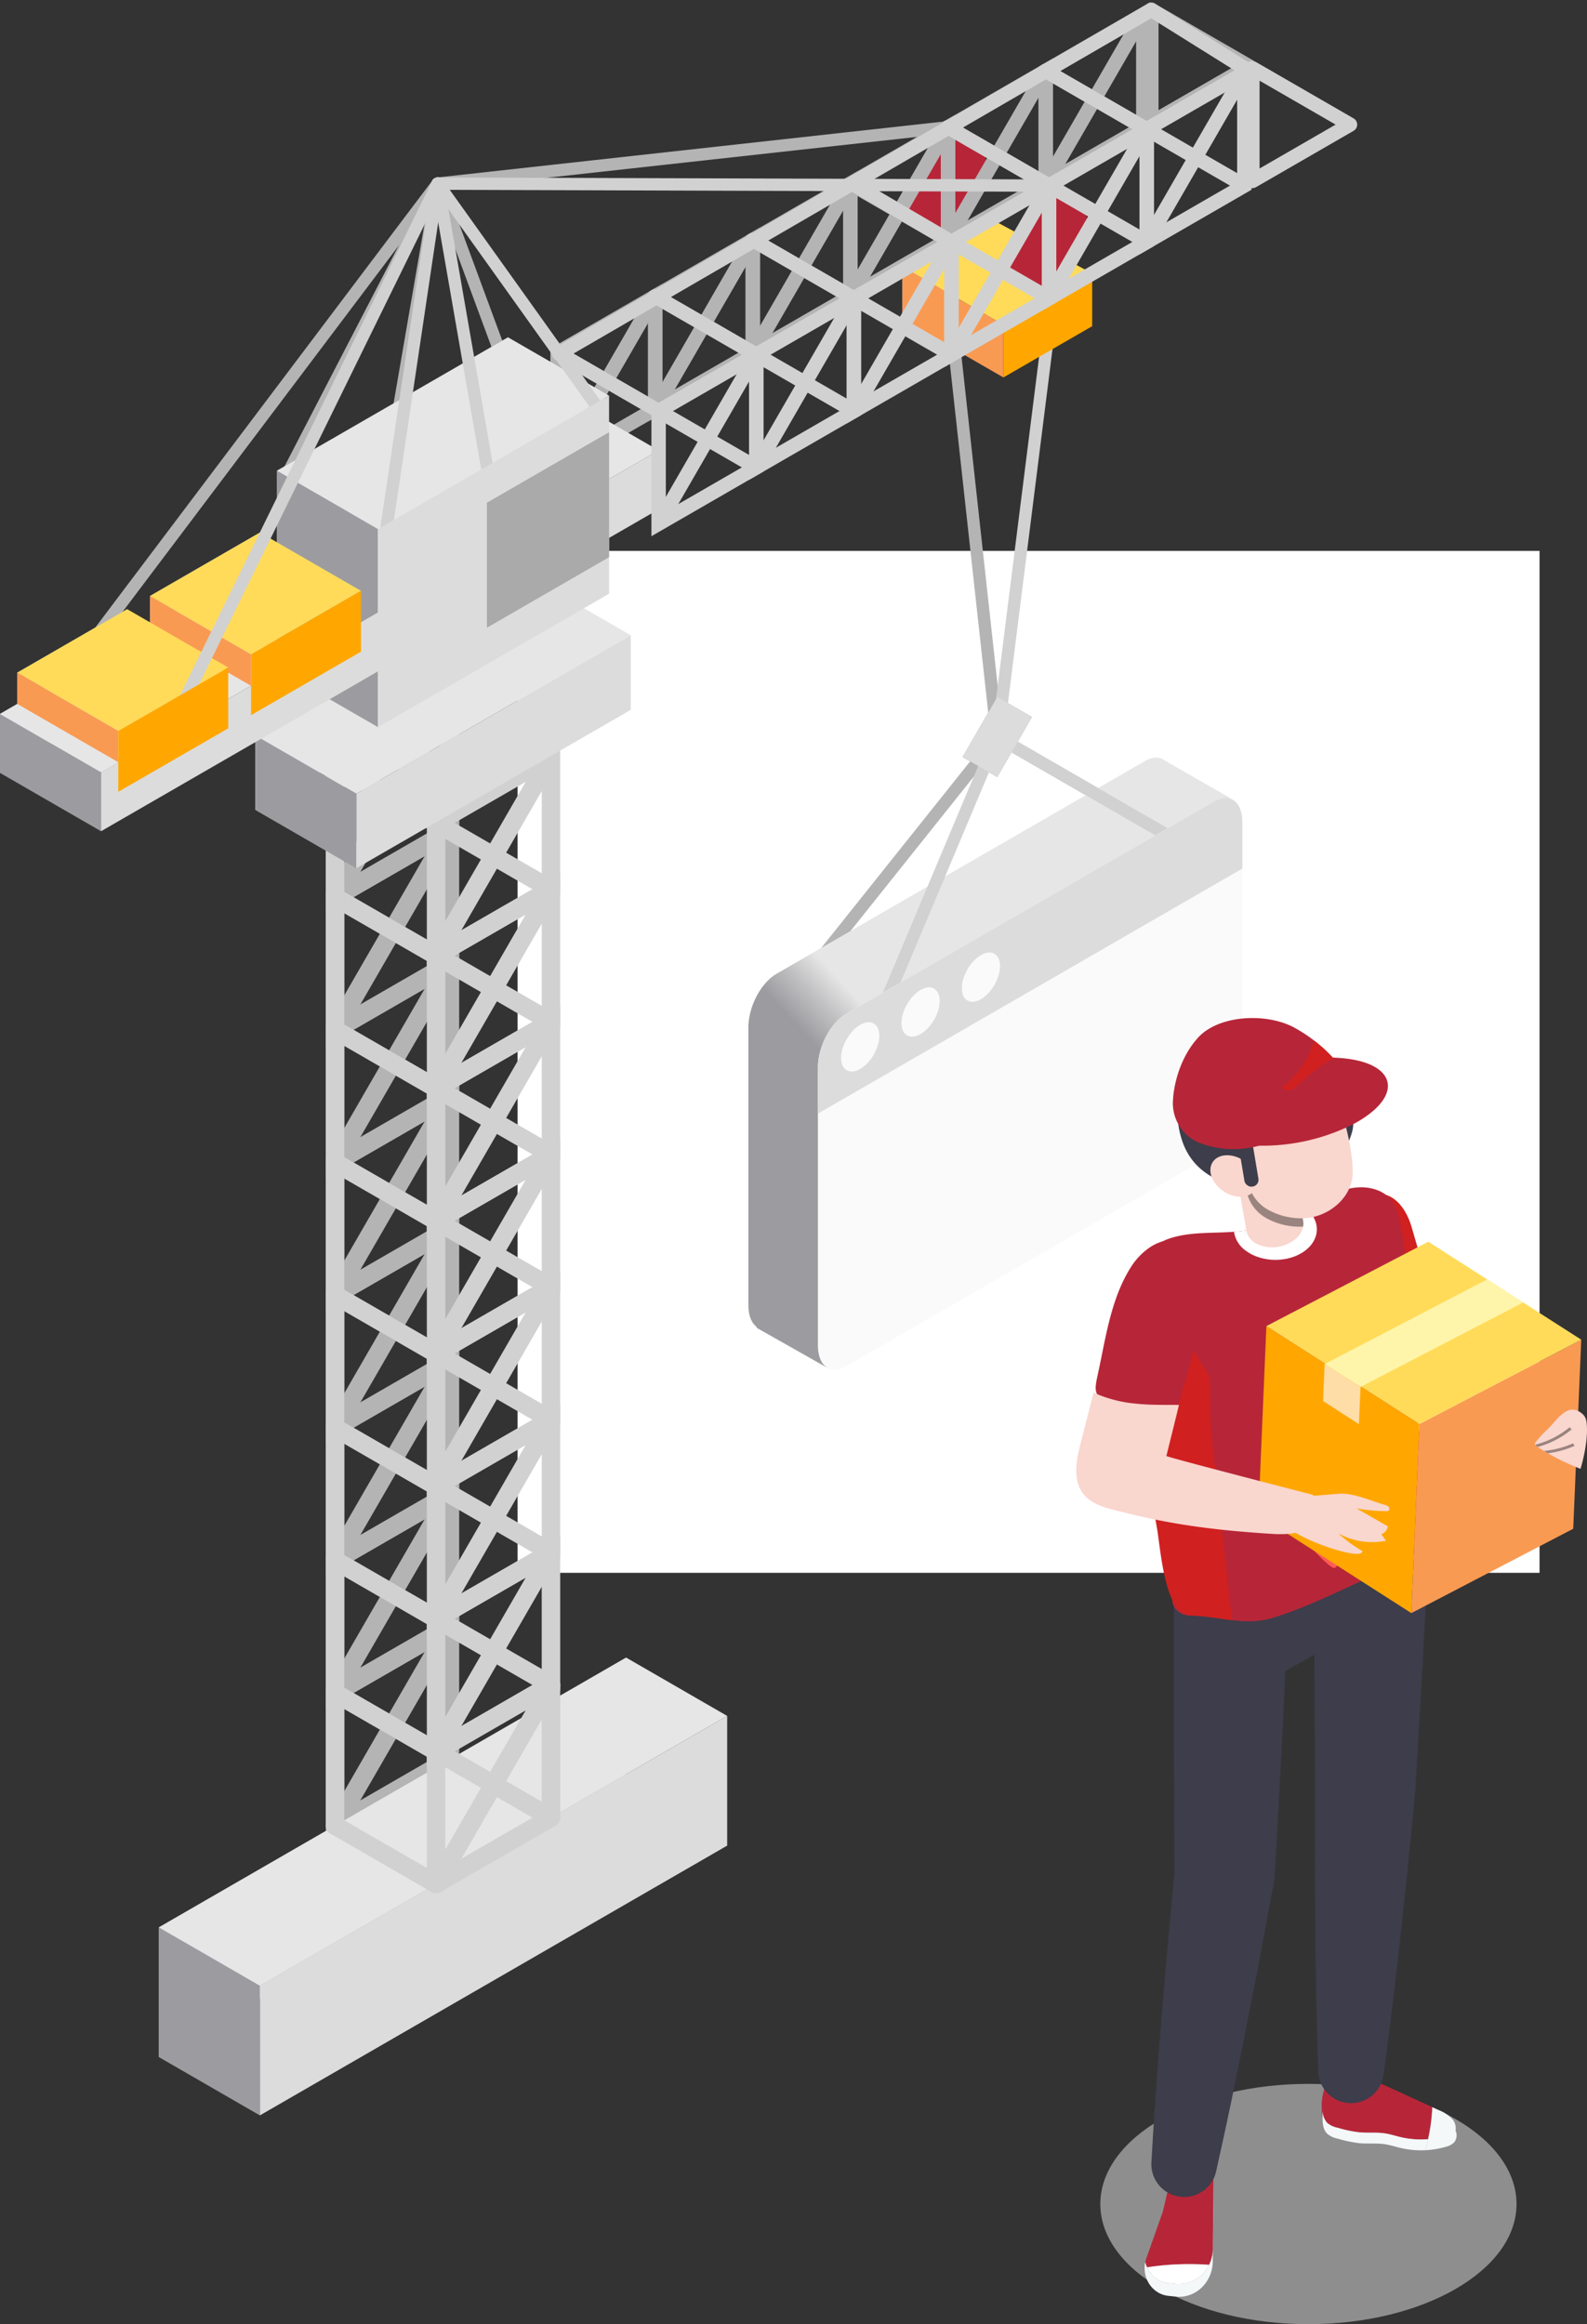 <svg xmlns="http://www.w3.org/2000/svg" xmlns:xlink="http://www.w3.org/1999/xlink" width="582.025" height="852.382" viewBox="0 0 582.025 852.382">
  <rect x="0" y="0" width="582.025" height="852.382" fill="#333333" stroke="none"/>
  <defs>
    <clipPath id="clip-path">
      <rect id="Rectangle_1347" data-name="Rectangle 1347" width="374.798" height="374.798" fill="none"></rect>
    </clipPath>
    <linearGradient id="linear-gradient" x1="0.026" y1="0.925" x2="0.834" y2="-0.026" gradientUnits="objectBoundingBox">
      <stop offset="0.336" stop-color="#9c9ca0"></stop>
      <stop offset="0.384" stop-color="#c0c0c2"></stop>
      <stop offset="0.428" stop-color="#e6e6e6"></stop>
    </linearGradient>
  </defs>
  <g id="Group_8784" data-name="Group 8784" transform="translate(-6742.598 -9448.063)">
    <g id="Group_986" data-name="Group 986" transform="translate(6932.424 9650.088)">
      <g id="Group_987" data-name="Group 987">
        <g id="Group_8546" data-name="Group 8546">
          <g id="Group_8545" data-name="Group 8545" clip-path="url(#clip-path)">
            <g id="Group_986-2" data-name="Group 986-2" transform="translate(-3.186 -3.187)">
              <g id="Group_925" data-name="Group 925">
                <path id="Path_1717" data-name="Path 1717" d="M6940.426,9658.6h381.168v381.168H6940.426Z" transform="translate(-6940.426 -9658.603)" fill="#fff"></path>
              </g>
            </g>
          </g>
        </g>
      </g>
    </g>
    <g id="Group_8580" data-name="Group 8580" transform="translate(6742.598 9451.696)">
      <g id="Group_8562" data-name="Group 8562">
        <line id="Line_454" data-name="Line 454" x1="66.979" y2="83.92" transform="translate(298.563 267.011)" fill="none" stroke="#b4b4b4" stroke-linecap="round" stroke-miterlimit="10" stroke-width="4.521"></line>
        <line id="Line_455" data-name="Line 455" x2="39.588" y2="22.855" transform="translate(365.743 266.665)" fill="none" stroke="#b4b4b4" stroke-linecap="round" stroke-miterlimit="10" stroke-width="4.521"></line>
        <line id="Line_456" data-name="Line 456" x2="18.528" y2="168.606" transform="translate(347.215 98.612)" fill="none" stroke="#b4b4b4" stroke-linecap="round" stroke-miterlimit="10" stroke-width="4.521"></line>
        <path id="Path_2619" data-name="Path 2619" d="M7093.372,9569.611l32.559-18.8v-19.345l-32.559,18.8Z" transform="translate(-6762.437 -9456.208)" fill="#8da4c5"></path>
        <ellipse id="Ellipse_163" data-name="Ellipse 163" cx="20.146" cy="11.632" rx="20.146" ry="11.632" transform="translate(327.067 74.939) rotate(-60)" fill="#b72638"></ellipse>
        <line id="Line_457" data-name="Line 457" y1="180.233" x2="135.903" transform="translate(24.63 63.713)" fill="none" stroke="#b4b4b4" stroke-linecap="round" stroke-miterlimit="10" stroke-width="4.521"></line>
        <line id="Line_458" data-name="Line 458" x1="187.161" y2="20.669" transform="translate(160.533 43.044)" fill="none" stroke="#b4b4b4" stroke-linecap="round" stroke-miterlimit="10" stroke-width="4.521"></line>
        <g id="Group_8547" data-name="Group 8547" transform="translate(122.881 592.947)">
          <path id="Path_2620" data-name="Path 2620" d="M6872.845,10153.152l42.125-24.321v-48.643l-42.125,24.321Z" transform="translate(-6872.845 -10080.188)" fill="none" stroke="#b4b4b4" stroke-miterlimit="10" stroke-width="6.781"></path>
          <line id="Line_459" data-name="Line 459" x1="42.126" y2="72.963" fill="none" stroke="#b4b4b4" stroke-miterlimit="10" stroke-width="6.781"></line>
          <line id="Line_460" data-name="Line 460" x2="42.126" y2="24.321" transform="translate(0 24.321)" fill="none" stroke="#b4b4b4" stroke-miterlimit="10" stroke-width="6.781"></line>
        </g>
        <g id="Group_8548" data-name="Group 8548" transform="translate(122.881 495.663)">
          <path id="Path_2621" data-name="Path 2621" d="M6872.845,10050.035l42.125-24.321v-48.643l-42.125,24.321Z" transform="translate(-6872.845 -9977.071)" fill="none" stroke="#b4b4b4" stroke-miterlimit="10" stroke-width="6.781"></path>
          <line id="Line_461" data-name="Line 461" x1="42.126" y2="72.963" fill="none" stroke="#b4b4b4" stroke-miterlimit="10" stroke-width="6.781"></line>
          <line id="Line_462" data-name="Line 462" x2="42.126" y2="24.321" transform="translate(0 24.321)" fill="none" stroke="#b4b4b4" stroke-miterlimit="10" stroke-width="6.781"></line>
        </g>
        <g id="Group_8549" data-name="Group 8549" transform="translate(122.881 544.305)">
          <path id="Path_2622" data-name="Path 2622" d="M6872.845,10101.594l42.125-24.321v-48.643l-42.125,24.321Z" transform="translate(-6872.845 -10028.63)" fill="none" stroke="#b4b4b4" stroke-miterlimit="10" stroke-width="6.781"></path>
          <line id="Line_463" data-name="Line 463" x1="42.126" y2="72.963" fill="none" stroke="#b4b4b4" stroke-miterlimit="10" stroke-width="6.781"></line>
          <line id="Line_464" data-name="Line 464" x2="42.126" y2="24.321" transform="translate(0 24.321)" fill="none" stroke="#b4b4b4" stroke-miterlimit="10" stroke-width="6.781"></line>
        </g>
        <path id="Path_2623" data-name="Path 2623" d="M6861.032,9745.155l64.417-37.19v-58.229l-64.417,37.19Z" transform="translate(-6749.296 -9462.896)" fill="#8da4c5"></path>
        <g id="Group_8550" data-name="Group 8550" transform="translate(122.881 447.021)">
          <path id="Path_2624" data-name="Path 2624" d="M6872.845,9998.477l42.125-24.32v-48.643l-42.125,24.322Z" transform="translate(-6872.845 -9925.514)" fill="none" stroke="#b4b4b4" stroke-miterlimit="10" stroke-width="6.781"></path>
          <line id="Line_465" data-name="Line 465" x1="42.126" y2="72.963" fill="none" stroke="#b4b4b4" stroke-miterlimit="10" stroke-width="6.781"></line>
          <line id="Line_466" data-name="Line 466" x2="42.126" y2="24.321" transform="translate(0 24.321)" fill="none" stroke="#b4b4b4" stroke-miterlimit="10" stroke-width="6.781"></line>
        </g>
        <g id="Group_8551" data-name="Group 8551" transform="translate(122.881 349.737)">
          <path id="Path_2625" data-name="Path 2625" d="M6872.845,9895.361l42.125-24.32V9822.4l-42.125,24.321Z" transform="translate(-6872.845 -9822.398)" fill="none" stroke="#b4b4b4" stroke-miterlimit="10" stroke-width="6.781"></path>
          <line id="Line_467" data-name="Line 467" x1="42.126" y2="72.963" fill="none" stroke="#b4b4b4" stroke-miterlimit="10" stroke-width="6.781"></line>
          <line id="Line_468" data-name="Line 468" x2="42.126" y2="24.321" transform="translate(0 24.321)" fill="none" stroke="#b4b4b4" stroke-miterlimit="10" stroke-width="6.781"></line>
        </g>
        <g id="Group_8552" data-name="Group 8552" transform="translate(122.881 398.379)">
          <path id="Path_2626" data-name="Path 2626" d="M6872.845,9946.92l42.125-24.321v-48.642l-42.125,24.32Z" transform="translate(-6872.845 -9873.957)" fill="none" stroke="#b4b4b4" stroke-miterlimit="10" stroke-width="6.781"></path>
          <line id="Line_469" data-name="Line 469" x1="42.126" y2="72.963" fill="none" stroke="#b4b4b4" stroke-miterlimit="10" stroke-width="6.781"></line>
          <line id="Line_470" data-name="Line 470" x2="42.126" y2="24.321" transform="translate(0 24.32)" fill="none" stroke="#b4b4b4" stroke-miterlimit="10" stroke-width="6.781"></line>
        </g>
        <g id="Group_8553" data-name="Group 8553" transform="translate(122.881 301.095)">
          <path id="Path_2627" data-name="Path 2627" d="M6872.845,9843.8l42.125-24.321v-48.642l-42.125,24.321Z" transform="translate(-6872.845 -9770.841)" fill="none" stroke="#b4b4b4" stroke-miterlimit="10" stroke-width="6.781"></path>
          <line id="Line_471" data-name="Line 471" x1="42.126" y2="72.963" fill="none" stroke="#b4b4b4" stroke-miterlimit="10" stroke-width="6.781"></line>
          <line id="Line_472" data-name="Line 472" x2="42.126" y2="24.321" transform="translate(0 24.321)" fill="none" stroke="#b4b4b4" stroke-miterlimit="10" stroke-width="6.781"></line>
        </g>
        <g id="Group_8554" data-name="Group 8554" transform="translate(122.881 203.811)">
          <path id="Path_2628" data-name="Path 2628" d="M6872.845,9740.688l42.125-24.321v-48.642l-42.125,24.321Z" transform="translate(-6872.845 -9667.725)" fill="none" stroke="#b4b4b4" stroke-miterlimit="10" stroke-width="6.781"></path>
          <line id="Line_473" data-name="Line 473" x1="42.126" y2="72.963" fill="none" stroke="#b4b4b4" stroke-miterlimit="10" stroke-width="6.781"></line>
          <line id="Line_474" data-name="Line 474" x2="42.126" y2="24.321" transform="translate(0 24.321)" fill="none" stroke="#b4b4b4" stroke-miterlimit="10" stroke-width="6.781"></line>
        </g>
        <g id="Group_8555" data-name="Group 8555" transform="translate(122.881 252.452)">
          <path id="Path_2629" data-name="Path 2629" d="M6872.845,9792.246l42.125-24.321v-48.643l-42.125,24.321Z" transform="translate(-6872.845 -9719.282)" fill="none" stroke="#b4b4b4" stroke-miterlimit="10" stroke-width="6.781"></path>
          <line id="Line_475" data-name="Line 475" x1="42.126" y2="72.963" fill="none" stroke="#b4b4b4" stroke-miterlimit="10" stroke-width="6.781"></line>
          <line id="Line_476" data-name="Line 476" x2="42.126" y2="24.321" transform="translate(0 24.321)" fill="none" stroke="#b4b4b4" stroke-miterlimit="10" stroke-width="6.781"></line>
        </g>
        <path id="Path_2630" data-name="Path 2630" d="M6804.347,10238.707l171.375-98.943V10092.2l-171.375,98.942Z" transform="translate(-6746.09 -9487.921)" fill="#9eafc5"></path>
        <path id="Path_2631" data-name="Path 2631" d="M7182.271,9764.322l-148.733,93.894V9841.25c0-7.53,4.58-16.281,10.229-19.543l135.224-78.072c5.649-3.261,10.229.2,10.229,7.733Z" transform="translate(-6759.053 -9468.138)" fill="#e6e6e6"></path>
        <path id="Path_2632" data-name="Path 2632" d="M6841.83,9757.578l100.648-58.108v-27.363l-100.648,58.109Z" transform="translate(-6748.21 -9464.162)" fill="#9eafc5"></path>
        <path id="Path_2633" data-name="Path 2633" d="M6742.6,9739.926l204.49-118.063v-21.609L6742.6,9718.315Z" transform="translate(-6742.598 -9460.098)" fill="#8da4c5"></path>
        <path id="Path_2634" data-name="Path 2634" d="M6800.927,9700.436l40.311-23.272v-22.319l-40.311,23.273Z" transform="translate(-6745.897 -9463.186)" fill="#aab8c5"></path>
        <path id="Path_2635" data-name="Path 2635" d="M6749.306,9730.24l40.311-23.273v-22.318l-40.311,23.272Z" transform="translate(-6742.978 -9464.871)" fill="#aab8c5"></path>
        <line id="Line_477" data-name="Line 477" y1="96.202" x2="16.589" transform="translate(143.944 63.713)" fill="none" stroke="#b4b4b4" stroke-linecap="round" stroke-miterlimit="10" stroke-width="4.521"></line>
        <line id="Line_478" data-name="Line 478" x1="23.312" y1="63.114" transform="translate(160.533 63.713)" fill="none" stroke="#b4b4b4" stroke-linecap="round" stroke-miterlimit="10" stroke-width="4.521"></line>
        <line id="Line_479" data-name="Line 479" y1="109.188" x2="56.49" transform="translate(104.043 63.713)" fill="none" stroke="#b4b4b4" stroke-linecap="round" stroke-miterlimit="10" stroke-width="4.521"></line>
        <path id="Path_2636" data-name="Path 2636" d="M6850.247,9700.548l84.766-48.939v-72.634l-84.766,48.94Z" transform="translate(-6748.686 -9458.895)" fill="#9eafc5"></path>
        <path id="Path_2637" data-name="Path 2637" d="M6892.6,9664.886l44.812-25.871v-45.841l-44.812,25.872Z" transform="translate(-6751.082 -9459.697)" fill="#8da4c5"></path>
        <path id="Path_2638" data-name="Path 2638" d="M7225.959,9472.365l-35.8-20.669v41.339Z" transform="translate(-6767.91 -9451.696)" fill="none" stroke="#b4b4b4" stroke-linecap="round" stroke-linejoin="round" stroke-width="5.274"></path>
        <g id="Group_8556" data-name="Group 8556" transform="translate(347.694 22.374)">
          <path id="Path_2639" data-name="Path 2639" d="M7146.937,9516.75v-41.339l-35.8,20.67v41.338Z" transform="translate(-7111.135 -9475.411)" fill="none" stroke="#b4b4b4" stroke-miterlimit="10" stroke-width="5.274"></path>
          <line id="Line_480" data-name="Line 480" x2="35.801" y2="20.669" transform="translate(0 20.67)" fill="none" stroke="#b4b4b4" stroke-miterlimit="10" stroke-width="5.274"></line>
          <line id="Line_481" data-name="Line 481" y1="62.009" x2="35.801" fill="none" stroke="#b4b4b4" stroke-miterlimit="10" stroke-width="5.274"></line>
        </g>
        <g id="Group_8557" data-name="Group 8557" transform="translate(383.495 1.704)">
          <path id="Path_2640" data-name="Path 2640" d="M7184.883,9494.841V9453.5l-35.8,20.671v41.339Z" transform="translate(-7149.083 -9453.501)" fill="none" stroke="#b4b4b4" stroke-miterlimit="10" stroke-width="5.274"></path>
          <line id="Line_482" data-name="Line 482" x2="35.801" y2="20.669" transform="translate(0 20.67)" fill="none" stroke="#b4b4b4" stroke-miterlimit="10" stroke-width="5.274"></line>
          <line id="Line_483" data-name="Line 483" y1="62.009" x2="35.801" fill="none" stroke="#b4b4b4" stroke-miterlimit="10" stroke-width="5.274"></line>
        </g>
        <g id="Group_8558" data-name="Group 8558" transform="translate(311.893 43.044)">
          <path id="Path_2641" data-name="Path 2641" d="M7108.989,9538.658V9497.32l-35.8,20.669v41.339Z" transform="translate(-7073.188 -9497.32)" fill="none" stroke="#b4b4b4" stroke-miterlimit="10" stroke-width="5.274"></path>
          <line id="Line_484" data-name="Line 484" x2="35.801" y2="20.669" transform="translate(0 20.669)" fill="none" stroke="#b4b4b4" stroke-miterlimit="10" stroke-width="5.274"></line>
          <line id="Line_485" data-name="Line 485" y1="62.009" x2="35.801" fill="none" stroke="#b4b4b4" stroke-miterlimit="10" stroke-width="5.274"></line>
        </g>
        <g id="Group_8559" data-name="Group 8559" transform="translate(240.291 84.383)">
          <path id="Path_2642" data-name="Path 2642" d="M7033.095,9582.477v-41.339l-35.8,20.669v41.34Z" transform="translate(-6997.294 -9541.138)" fill="none" stroke="#b4b4b4" stroke-miterlimit="10" stroke-width="5.274"></path>
          <line id="Line_486" data-name="Line 486" x2="35.801" y2="20.669" transform="translate(0 20.669)" fill="none" stroke="#b4b4b4" stroke-miterlimit="10" stroke-width="5.274"></line>
          <line id="Line_487" data-name="Line 487" y1="62.009" x2="35.801" fill="none" stroke="#b4b4b4" stroke-miterlimit="10" stroke-width="5.274"></line>
        </g>
        <g id="Group_8560" data-name="Group 8560" transform="translate(276.092 63.713)">
          <path id="Path_2643" data-name="Path 2643" d="M7071.042,9560.567v-41.339l-35.8,20.67v41.339Z" transform="translate(-7035.241 -9519.229)" fill="none" stroke="#b4b4b4" stroke-miterlimit="10" stroke-width="5.274"></path>
          <line id="Line_488" data-name="Line 488" x2="35.801" y2="20.669" transform="translate(0 20.67)" fill="none" stroke="#b4b4b4" stroke-miterlimit="10" stroke-width="5.274"></line>
          <line id="Line_489" data-name="Line 489" y1="62.009" x2="35.801" fill="none" stroke="#b4b4b4" stroke-miterlimit="10" stroke-width="5.274"></line>
        </g>
        <g id="Group_8561" data-name="Group 8561" transform="translate(204.49 105.052)">
          <path id="Path_2644" data-name="Path 2644" d="M6995.147,9604.385v-41.34l-35.8,20.67v41.34Z" transform="translate(-6959.347 -9563.045)" fill="none" stroke="#b4b4b4" stroke-miterlimit="10" stroke-width="5.274"></path>
          <line id="Line_490" data-name="Line 490" x2="35.801" y2="20.669" transform="translate(0 20.67)" fill="none" stroke="#b4b4b4" stroke-miterlimit="10" stroke-width="5.274"></line>
          <line id="Line_491" data-name="Line 491" y1="62.009" x2="35.801" fill="none" stroke="#b4b4b4" stroke-miterlimit="10" stroke-width="5.274"></line>
        </g>
        <rect id="Rectangle_1348" data-name="Rectangle 1348" width="25.435" height="14.685" transform="matrix(0.5, -0.866, 0.866, 0.5, 353.026, 274.008)" fill="#9c9ca0"></rect>
        <path id="Path_2645" data-name="Path 2645" d="M7210.118,9757.118l-24.232-13.877a5.037,5.037,0,0,0-.54-.311l-.074-.043-.012.007c-1.733-.8-3.9-.624-6.269.741l-135.224,78.072a16.669,16.669,0,0,0-4.425,3.913l-.009-.008c-.1.127-.2.26-.305.39-.069.09-.14.177-.208.267-.256.338-.507.683-.749,1.04-.035.051-.066.1-.1.153-.209.313-.412.635-.61.961l-.2.328c-.185.316-.364.637-.538.964l-.038.066,0,0h0c-.025.049-.052.1-.078.146q-.306.589-.586,1.2c-.047.1-.091.207-.139.312q-.213.48-.41.968c-.046.115-.094.23-.138.347-.162.419-.316.84-.457,1.266-.012.036-.022.072-.033.108q-.192.587-.354,1.182c-.034.123-.067.248-.1.372q-.135.52-.248,1.043c-.02.093-.042.187-.062.278q-.13.646-.223,1.288c-.015.1-.025.2-.039.3-.045.341-.081.682-.11,1.02-.01.121-.02.242-.029.363-.027.428-.047.853-.047,1.274V9943.21c0,3.8,1.168,6.56,3.047,7.946v.335l25.907,14.661,26.01-39.611-4.1-12.43,83.009-47.927c5.648-3.261,17.177-8,17.177-15.532l-6.949-59.866c15.351-7.03,25.917-11.848,25.917-11.848Z" transform="translate(-6759.053 -9468.139)" fill="url(#linear-gradient)"></path>
      </g>
      <g id="Group_8564" data-name="Group 8564">
        <g id="Group_8563" data-name="Group 8563" transform="translate(205.065)">
          <line id="Line_492" data-name="Line 492" x2="35.801" y2="22.374" transform="translate(217.182)" fill="none" stroke="#d1d1d1" stroke-linecap="round" stroke-miterlimit="10" stroke-width="5.274"></line>
          <line id="Line_493" data-name="Line 493" x1="37.055" y1="21.395" transform="translate(178.43 22.374)" fill="none" stroke="#d1d1d1" stroke-linecap="round" stroke-miterlimit="10" stroke-width="5.274"></line>
          <line id="Line_494" data-name="Line 494" x1="37.055" y1="21.395" transform="translate(142.629 43.044)" fill="none" stroke="#d1d1d1" stroke-linecap="round" stroke-miterlimit="10" stroke-width="5.274"></line>
          <line id="Line_495" data-name="Line 495" x1="35.801" y1="21.032" transform="translate(108.082 64.075)" fill="none" stroke="#d1d1d1" stroke-linecap="round" stroke-miterlimit="10" stroke-width="5.274"></line>
          <line id="Line_496" data-name="Line 496" x1="37.055" y1="21.395" transform="translate(71.027 84.383)" fill="none" stroke="#d1d1d1" stroke-linecap="round" stroke-miterlimit="10" stroke-width="5.274"></line>
          <line id="Line_497" data-name="Line 497" x1="37.055" y1="21.395" transform="translate(35.226 105.052)" fill="none" stroke="#d1d1d1" stroke-linecap="round" stroke-miterlimit="10" stroke-width="5.274"></line>
          <line id="Line_498" data-name="Line 498" x1="37.872" y1="21.866" transform="translate(0 126.054)" fill="none" stroke="#d1d1d1" stroke-linecap="round" stroke-miterlimit="10" stroke-width="5.274"></line>
          <line id="Line_499" data-name="Line 499" y1="126.054" x2="217.182" fill="none" stroke="#d1d1d1" stroke-linecap="round" stroke-miterlimit="10" stroke-width="5.274"></line>
        </g>
        <path id="Path_2646" data-name="Path 2646" d="M6804.347,10197.073l37.056,21.4v47.564l-37.056-21.395Z" transform="translate(-6746.09 -9493.853)" fill="#9c9ca0"></path>
        <path id="Path_2647" data-name="Path 2647" d="M6804.347,10191.142l171.375-98.942,37.056,21.395-171.375,98.943Z" transform="translate(-6746.09 -9487.921)" fill="#e6e6e6"></path>
        <line id="Line_500" data-name="Line 500" x1="37.055" y1="21.395" transform="translate(122.881 617.268)" fill="none" stroke="#d1d1d1" stroke-linecap="round" stroke-miterlimit="10" stroke-width="6.781"></line>
        <line id="Line_501" data-name="Line 501" x1="37.055" y1="21.395" transform="translate(122.881 568.626)" fill="none" stroke="#d1d1d1" stroke-linecap="round" stroke-miterlimit="10" stroke-width="6.781"></line>
        <line id="Line_502" data-name="Line 502" x1="37.055" y1="21.395" transform="translate(122.881 519.984)" fill="none" stroke="#d1d1d1" stroke-linecap="round" stroke-miterlimit="10" stroke-width="6.781"></line>
        <line id="Line_503" data-name="Line 503" x1="37.055" y1="21.395" transform="translate(122.881 471.342)" fill="none" stroke="#d1d1d1" stroke-linecap="round" stroke-miterlimit="10" stroke-width="6.781"></line>
        <line id="Line_504" data-name="Line 504" x1="37.055" y1="21.395" transform="translate(122.881 422.7)" fill="none" stroke="#d1d1d1" stroke-linecap="round" stroke-miterlimit="10" stroke-width="6.781"></line>
        <line id="Line_505" data-name="Line 505" x1="37.055" y1="21.395" transform="translate(122.881 374.058)" fill="none" stroke="#d1d1d1" stroke-linecap="round" stroke-miterlimit="10" stroke-width="6.781"></line>
        <line id="Line_506" data-name="Line 506" x1="37.055" y1="21.395" transform="translate(122.881 325.416)" fill="none" stroke="#d1d1d1" stroke-linecap="round" stroke-miterlimit="10" stroke-width="6.781"></line>
        <line id="Line_507" data-name="Line 507" x1="37.055" y1="21.395" transform="translate(122.881 276.773)" fill="none" stroke="#d1d1d1" stroke-linecap="round" stroke-miterlimit="10" stroke-width="6.781"></line>
        <line id="Line_508" data-name="Line 508" y1="389.137" transform="translate(122.881 276.773)" fill="none" stroke="#d1d1d1" stroke-linecap="round" stroke-miterlimit="10" stroke-width="6.781"></line>
        <path id="Path_2648" data-name="Path 2648" d="M6841.83,9761.062l37.056,21.4v-27.363L6841.83,9733.7Z" transform="translate(-6748.21 -9467.646)" fill="#9c9ca0"></path>
        <path id="Path_2649" data-name="Path 2649" d="M6878.886,9751.61l-37.056-21.395,100.648-58.109,37.055,21.395Z" transform="translate(-6748.21 -9464.162)" fill="#e6e6e6"></path>
        <path id="Path_2650" data-name="Path 2650" d="M6742.6,9718.315l204.49-118.062,37.055,21.395-204.49,118.063Z" transform="translate(-6742.598 -9460.098)" fill="#e6e6e6"></path>
        <path id="Path_2651" data-name="Path 2651" d="M6850.247,9627.915l37.056,21.394,84.766-48.939-37.055-21.395Z" transform="translate(-6748.686 -9458.895)" fill="#e6e6e6"></path>
        <path id="Path_2652" data-name="Path 2652" d="M6850.247,9630.849l37.056,21.394v72.634l-37.056-21.395Z" transform="translate(-6748.686 -9461.828)" fill="#9c9ca0"></path>
        <path id="Path_2653" data-name="Path 2653" d="M6837.983,9712.464v-11.556l-37.056-21.4V9691.2Z" transform="translate(-6745.897 -9464.581)" fill="#f99a53"></path>
        <path id="Path_2654" data-name="Path 2654" d="M6749.306,9707.921l40.311-23.272,37.056,21.395-40.311,23.273Z" transform="translate(-6742.978 -9464.871)" fill="#ffdb59"></path>
        <path id="Path_2655" data-name="Path 2655" d="M6779.654,9746.788l-37.056-21.395V9747l37.056,21.394Z" transform="translate(-6742.598 -9467.176)" fill="#9c9ca0"></path>
        <path id="Path_2656" data-name="Path 2656" d="M6786.361,9730.712l-37.056-21.4v11.514l37.056,21.395Z" transform="translate(-6742.978 -9466.267)" fill="#f99a53"></path>
        <path id="Path_2657" data-name="Path 2657" d="M6742.6,9725.174l6.328-3.654,37.056,21.395-6.328,3.654Z" transform="translate(-6742.598 -9466.956)" fill="#e6e6e6"></path>
        <path id="Path_2658" data-name="Path 2658" d="M6800.927,9678.117l40.311-23.273,37.056,21.4-40.311,23.273Z" transform="translate(-6745.897 -9463.186)" fill="#ffdb59"></path>
        <line id="Line_509" data-name="Line 509" y1="201.628" x2="98.847" transform="translate(61.685 63.713)" fill="none" stroke="#d1d1d1" stroke-linecap="round" stroke-miterlimit="10" stroke-width="4.521"></line>
        <line id="Line_510" data-name="Line 510" x1="224.216" y1="0.725" transform="translate(160.533 63.713)" fill="none" stroke="#d1d1d1" stroke-linecap="round" stroke-miterlimit="10" stroke-width="4.521"></line>
        <path id="Path_2659" data-name="Path 2659" d="M6781.875,9762.6l204.49-118.062v-21.61l-204.49,118.063Z" transform="translate(-6744.819 -9461.381)" fill="#dcdcdc"></path>
        <path id="Path_2660" data-name="Path 2660" d="M6840.2,9723.113l40.311-23.273v-22.318l-40.311,23.273Z" transform="translate(-6748.118 -9464.468)" fill="#ffa700"></path>
        <path id="Path_2661" data-name="Path 2661" d="M6788.583,9752.917l40.311-23.273v-22.318l-40.311,23.273Z" transform="translate(-6745.199 -9466.153)" fill="#ffa700"></path>
        <line id="Line_511" data-name="Line 511" x1="20.466" y1="117.597" transform="translate(160.533 63.713)" fill="none" stroke="#d1d1d1" stroke-linecap="round" stroke-miterlimit="10" stroke-width="4.521"></line>
        <line id="Line_512" data-name="Line 512" x1="60.367" y1="84.509" transform="translate(160.533 63.713)" fill="none" stroke="#d1d1d1" stroke-linecap="round" stroke-miterlimit="10" stroke-width="4.521"></line>
        <line id="Line_513" data-name="Line 513" y1="130.583" x2="19.435" transform="translate(141.098 63.713)" fill="none" stroke="#d1d1d1" stroke-linecap="round" stroke-miterlimit="10" stroke-width="4.521"></line>
        <path id="Path_2662" data-name="Path 2662" d="M7130.427,9592.132l-37.055-21.394v-19.346l37.055,21.4Z" transform="translate(-6762.437 -9457.335)" fill="#f99a53"></path>
        <path id="Path_2663" data-name="Path 2663" d="M7093.372,9550.353c2.149-1.241,32.559-17.349,32.559-17.349l37.056,19.945-32.56,18.8Z" transform="translate(-6762.437 -9456.295)" fill="#ffdb59"></path>
      </g>
      <g id="Group_8579" data-name="Group 8579" transform="translate(95.312 21.394)">
        <path id="Path_2664" data-name="Path 2664" d="M6843.624,10261.384,7015,10162.441v-47.565l-171.375,98.943Z" transform="translate(-6843.624 -9510.598)" fill="#dcdcdc"></path>
        <line id="Line_514" data-name="Line 514" x1="41.504" y2="98.629" transform="translate(228.727 245.617)" fill="none" stroke="#d1d1d1" stroke-linecap="round" stroke-miterlimit="10" stroke-width="4.521"></line>
        <line id="Line_515" data-name="Line 515" x2="65.063" y2="37.564" transform="translate(270.431 245.27)" fill="none" stroke="#d1d1d1" stroke-linecap="round" stroke-miterlimit="10" stroke-width="4.521"></line>
        <line id="Line_516" data-name="Line 516" x1="18.528" y2="147.211" transform="translate(270.431 98.613)" fill="none" stroke="#d1d1d1" stroke-linecap="round" stroke-miterlimit="10" stroke-width="4.521"></line>
        <path id="Path_2665" data-name="Path 2665" d="M7132.648,9592.287l32.56-18.8v-19.345l-32.56,18.8Z" transform="translate(-6859.969 -9478.885)" fill="#ffa700"></path>
        <ellipse id="Ellipse_164" data-name="Ellipse 164" cx="20.146" cy="11.632" rx="20.146" ry="11.632" transform="translate(268.811 74.939) rotate(-60)" fill="#b72638"></ellipse>
        <g id="Group_8565" data-name="Group 8565" transform="translate(27.569 592.948)">
          <path id="Path_2666" data-name="Path 2666" d="M6912.122,10175.829l42.125-24.321v-48.642l-42.125,24.321Z" transform="translate(-6875.066 -10102.866)" fill="none" stroke="#d1d1d1" stroke-linecap="round" stroke-linejoin="round" stroke-width="6.781"></path>
          <line id="Line_517" data-name="Line 517" x1="42.126" y2="72.963" transform="translate(37.055)" fill="none" stroke="#d1d1d1" stroke-linecap="round" stroke-linejoin="round" stroke-width="6.781"></line>
          <line id="Line_518" data-name="Line 518" x2="42.126" y2="24.321" transform="translate(37.055 24.321)" fill="none" stroke="#d1d1d1" stroke-linecap="round" stroke-linejoin="round" stroke-width="6.781"></line>
          <line id="Line_519" data-name="Line 519" x1="37.055" y1="21.395" transform="translate(0 51.569)" fill="none" stroke="#d1d1d1" stroke-linecap="round" stroke-miterlimit="10" stroke-width="6.781"></line>
        </g>
        <g id="Group_8566" data-name="Group 8566" transform="translate(64.624 495.663)">
          <path id="Path_2667" data-name="Path 2667" d="M6912.122,10072.713l42.125-24.321V9999.75l-42.125,24.321Z" transform="translate(-6912.122 -9999.75)" fill="none" stroke="#d1d1d1" stroke-miterlimit="10" stroke-width="6.781"></path>
          <line id="Line_520" data-name="Line 520" x1="42.126" y2="72.963" fill="none" stroke="#d1d1d1" stroke-miterlimit="10" stroke-width="6.781"></line>
          <line id="Line_521" data-name="Line 521" x2="42.126" y2="24.321" transform="translate(0 24.321)" fill="none" stroke="#d1d1d1" stroke-miterlimit="10" stroke-width="6.781"></line>
        </g>
        <g id="Group_8567" data-name="Group 8567" transform="translate(64.624 544.305)">
          <path id="Path_2668" data-name="Path 2668" d="M6912.122,10124.271l42.125-24.321v-48.643l-42.125,24.321Z" transform="translate(-6912.122 -10051.308)" fill="none" stroke="#d1d1d1" stroke-miterlimit="10" stroke-width="6.781"></path>
          <line id="Line_522" data-name="Line 522" x1="42.126" y2="72.963" fill="none" stroke="#d1d1d1" stroke-miterlimit="10" stroke-width="6.781"></line>
          <line id="Line_523" data-name="Line 523" x2="42.126" y2="24.321" transform="translate(0 24.321)" fill="none" stroke="#d1d1d1" stroke-miterlimit="10" stroke-width="6.781"></line>
        </g>
        <g id="Group_8568" data-name="Group 8568" transform="translate(64.624 447.021)">
          <path id="Path_2669" data-name="Path 2669" d="M6912.122,10021.155l42.125-24.321v-48.643l-42.125,24.321Z" transform="translate(-6912.122 -9948.191)" fill="none" stroke="#d1d1d1" stroke-miterlimit="10" stroke-width="6.781"></path>
          <line id="Line_524" data-name="Line 524" x1="42.126" y2="72.963" fill="none" stroke="#d1d1d1" stroke-miterlimit="10" stroke-width="6.781"></line>
          <line id="Line_525" data-name="Line 525" x2="42.126" y2="24.321" transform="translate(0 24.321)" fill="none" stroke="#d1d1d1" stroke-miterlimit="10" stroke-width="6.781"></line>
        </g>
        <g id="Group_8569" data-name="Group 8569" transform="translate(64.624 349.737)">
          <path id="Path_2670" data-name="Path 2670" d="M6912.122,9918.039l42.125-24.321v-48.642l-42.125,24.32Z" transform="translate(-6912.122 -9845.076)" fill="none" stroke="#d1d1d1" stroke-miterlimit="10" stroke-width="6.781"></path>
          <line id="Line_526" data-name="Line 526" x1="42.126" y2="72.963" fill="none" stroke="#d1d1d1" stroke-miterlimit="10" stroke-width="6.781"></line>
          <line id="Line_527" data-name="Line 527" x2="42.126" y2="24.321" transform="translate(0 24.32)" fill="none" stroke="#d1d1d1" stroke-miterlimit="10" stroke-width="6.781"></line>
        </g>
        <g id="Group_8570" data-name="Group 8570" transform="translate(64.624 398.379)">
          <path id="Path_2671" data-name="Path 2671" d="M6912.122,9969.6l42.125-24.321v-48.642l-42.125,24.321Z" transform="translate(-6912.122 -9896.634)" fill="none" stroke="#d1d1d1" stroke-miterlimit="10" stroke-width="6.781"></path>
          <line id="Line_528" data-name="Line 528" x1="42.126" y2="72.963" fill="none" stroke="#d1d1d1" stroke-miterlimit="10" stroke-width="6.781"></line>
          <line id="Line_529" data-name="Line 529" x2="42.126" y2="24.321" transform="translate(0 24.321)" fill="none" stroke="#d1d1d1" stroke-miterlimit="10" stroke-width="6.781"></line>
        </g>
        <g id="Group_8571" data-name="Group 8571" transform="translate(64.624 301.095)">
          <path id="Path_2672" data-name="Path 2672" d="M6912.122,9866.48l42.125-24.32v-48.643l-42.125,24.321Z" transform="translate(-6912.122 -9793.518)" fill="none" stroke="#d1d1d1" stroke-miterlimit="10" stroke-width="6.781"></path>
          <line id="Line_530" data-name="Line 530" x1="42.126" y2="72.963" fill="none" stroke="#d1d1d1" stroke-miterlimit="10" stroke-width="6.781"></line>
          <line id="Line_531" data-name="Line 531" x2="42.126" y2="24.321" transform="translate(0 24.321)" fill="none" stroke="#d1d1d1" stroke-miterlimit="10" stroke-width="6.781"></line>
        </g>
        <g id="Group_8572" data-name="Group 8572" transform="translate(64.624 252.453)">
          <path id="Path_2673" data-name="Path 2673" d="M6912.122,9814.923l42.125-24.321V9741.96l-42.125,24.321Z" transform="translate(-6912.122 -9741.96)" fill="none" stroke="#d1d1d1" stroke-miterlimit="10" stroke-width="6.781"></path>
          <line id="Line_532" data-name="Line 532" x1="42.126" y2="72.963" fill="none" stroke="#d1d1d1" stroke-miterlimit="10" stroke-width="6.781"></line>
          <line id="Line_533" data-name="Line 533" x2="42.126" y2="24.321" transform="translate(0 24.321)" fill="none" stroke="#d1d1d1" stroke-miterlimit="10" stroke-width="6.781"></line>
        </g>
        <path id="Path_2674" data-name="Path 2674" d="M7205.993,9888.46l-135.224,78.072c-5.649,3.262-10.229-.2-10.229-7.732V9856.84c0-7.53,4.58-16.28,10.229-19.542l135.224-78.072c5.649-3.261,10.228.2,10.228,7.733v101.959C7216.221,9876.449,7211.642,9885.2,7205.993,9888.46Z" transform="translate(-6855.891 -9490.413)" fill="#fafafa"></path>
        <path id="Path_2675" data-name="Path 2675" d="M7216.221,9783.923l-155.681,89.884V9856.84c0-7.53,4.58-16.28,10.229-19.542l135.224-78.072c5.649-3.261,10.228.2,10.228,7.733Z" transform="translate(-6855.891 -9490.413)" fill="#dcdcdc"></path>
        <path id="Path_2676" data-name="Path 2676" d="M6881.107,9780.256l100.648-58.109v-27.363l-100.648,58.109Z" transform="translate(-6845.744 -9486.839)" fill="#dcdcdc"></path>
        <path id="Path_2677" data-name="Path 2677" d="M6889.524,9723.225l84.766-48.939v-72.634l-84.766,48.939Z" transform="translate(-6846.22 -9481.57)" fill="#dcdcdc"></path>
        <path id="Path_2678" data-name="Path 2678" d="M6931.874,9687.564l44.811-25.872v-45.841l-44.811,25.872Z" transform="translate(-6848.615 -9482.375)" fill="#aaa"></path>
        <path id="Path_2679" data-name="Path 2679" d="M7265.236,9495.043l-35.8-20.67v41.339Z" transform="translate(-6865.444 -9474.373)" fill="none" stroke="#d1d1d1" stroke-linecap="round" stroke-linejoin="round" stroke-width="5.274"></path>
        <g id="Group_8573" data-name="Group 8573" transform="translate(289.438 22.374)">
          <path id="Path_2680" data-name="Path 2680" d="M7186.213,9539.428v-41.34l-35.8,20.67v41.34Z" transform="translate(-7150.412 -9498.088)" fill="none" stroke="#d1d1d1" stroke-miterlimit="10" stroke-width="5.274"></path>
          <line id="Line_534" data-name="Line 534" x2="35.801" y2="20.669" transform="translate(0 20.67)" fill="none" stroke="#d1d1d1" stroke-miterlimit="10" stroke-width="5.274"></line>
          <line id="Line_535" data-name="Line 535" y1="62.009" x2="35.801" fill="none" stroke="#d1d1d1" stroke-miterlimit="10" stroke-width="5.274"></line>
        </g>
        <g id="Group_8574" data-name="Group 8574" transform="translate(325.239 1.704)">
          <path id="Path_2681" data-name="Path 2681" d="M7224.16,9517.519V9476.18l-35.8,20.669v41.34Z" transform="translate(-7188.359 -9476.18)" fill="none" stroke="#d1d1d1" stroke-miterlimit="10" stroke-width="5.274"></path>
          <line id="Line_536" data-name="Line 536" x2="35.801" y2="20.669" transform="translate(0 20.669)" fill="none" stroke="#d1d1d1" stroke-miterlimit="10" stroke-width="5.274"></line>
          <line id="Line_537" data-name="Line 537" y1="62.009" x2="35.801" fill="none" stroke="#d1d1d1" stroke-miterlimit="10" stroke-width="5.274"></line>
        </g>
        <g id="Group_8575" data-name="Group 8575" transform="translate(253.637 43.044)">
          <path id="Path_2682" data-name="Path 2682" d="M7148.266,9561.336V9520l-35.8,20.671V9582Z" transform="translate(-7112.465 -9519.996)" fill="none" stroke="#d1d1d1" stroke-miterlimit="10" stroke-width="5.274"></path>
          <line id="Line_538" data-name="Line 538" x2="35.801" y2="20.669" transform="translate(0 20.67)" fill="none" stroke="#d1d1d1" stroke-miterlimit="10" stroke-width="5.274"></line>
          <line id="Line_539" data-name="Line 539" y1="62.009" x2="35.801" fill="none" stroke="#d1d1d1" stroke-miterlimit="10" stroke-width="5.274"></line>
        </g>
        <g id="Group_8576" data-name="Group 8576" transform="translate(182.035 84.383)">
          <path id="Path_2683" data-name="Path 2683" d="M7072.372,9605.153v-41.339l-35.8,20.67v41.339Z" transform="translate(-7036.571 -9563.814)" fill="none" stroke="#d1d1d1" stroke-miterlimit="10" stroke-width="5.274"></path>
          <line id="Line_540" data-name="Line 540" x2="35.801" y2="20.669" transform="translate(0 20.67)" fill="none" stroke="#d1d1d1" stroke-miterlimit="10" stroke-width="5.274"></line>
          <line id="Line_541" data-name="Line 541" y1="62.009" x2="35.801" fill="none" stroke="#d1d1d1" stroke-miterlimit="10" stroke-width="5.274"></line>
        </g>
        <g id="Group_8577" data-name="Group 8577" transform="translate(217.836 63.714)">
          <path id="Path_2684" data-name="Path 2684" d="M7110.318,9583.244v-41.338l-35.8,20.669v41.339Z" transform="translate(-7074.518 -9541.906)" fill="none" stroke="#d1d1d1" stroke-miterlimit="10" stroke-width="5.274"></path>
          <line id="Line_542" data-name="Line 542" x2="35.801" y2="20.669" transform="translate(0 20.669)" fill="none" stroke="#d1d1d1" stroke-miterlimit="10" stroke-width="5.274"></line>
          <line id="Line_543" data-name="Line 543" y1="62.009" x2="35.801" fill="none" stroke="#d1d1d1" stroke-miterlimit="10" stroke-width="5.274"></line>
        </g>
        <g id="Group_8578" data-name="Group 8578" transform="translate(146.234 105.053)">
          <path id="Path_2685" data-name="Path 2685" d="M7034.425,9627.063v-41.339l-35.8,20.669v41.34Z" transform="translate(-6998.623 -9585.724)" fill="none" stroke="#d1d1d1" stroke-miterlimit="10" stroke-width="5.274"></path>
          <line id="Line_544" data-name="Line 544" x2="35.801" y2="20.669" transform="translate(0 20.669)" fill="none" stroke="#d1d1d1" stroke-miterlimit="10" stroke-width="5.274"></line>
          <line id="Line_545" data-name="Line 545" y1="62.009" x2="35.801" fill="none" stroke="#d1d1d1" stroke-miterlimit="10" stroke-width="5.274"></line>
        </g>
        <ellipse id="Ellipse_165" data-name="Ellipse 165" cx="9.9" cy="5.716" rx="9.9" ry="5.716" transform="translate(210.262 364.624) rotate(-60)" fill="#fafafa"></ellipse>
        <ellipse id="Ellipse_166" data-name="Ellipse 166" cx="9.9" cy="5.716" rx="9.9" ry="5.716" transform="translate(232.402 351.843) rotate(-60)" fill="#fafafa"></ellipse>
        <ellipse id="Ellipse_167" data-name="Ellipse 167" cx="9.9" cy="5.716" rx="9.9" ry="5.716" transform="translate(254.543 339.059) rotate(-60)" fill="#fafafa"></ellipse>
        <rect id="Rectangle_1349" data-name="Rectangle 1349" width="25.435" height="14.685" transform="matrix(0.5, -0.866, 0.866, 0.5, 257.714, 252.613)" fill="#dcdcdc"></rect>
      </g>
    </g>
    <g id="Group_8783" data-name="Group 8783" transform="translate(7137.325 9821.424)">
      <g id="Group_8615" data-name="Group 8615" transform="translate(8.811 183.409)">
        <g id="Group_8585" data-name="Group 8585" transform="translate(0 207.484)">
          <g id="Group_8584" data-name="Group 8584" opacity="0.51">
            <g id="Group_8583" data-name="Group 8583">
              <g id="Group_8582" data-name="Group 8582">
                <g id="Group_8581" data-name="Group 8581">
                  <ellipse id="Ellipse_168" data-name="Ellipse 168" cx="76.319" cy="44.064" rx="76.319" ry="44.064" fill="#e6e6e6"></ellipse>
                </g>
              </g>
            </g>
          </g>
        </g>
        <g id="Group_8586" data-name="Group 8586" transform="translate(81.212 204.033)">
          <path id="Path_2686" data-name="Path 2686" d="M7256.729,10267.344a6.866,6.866,0,0,0,1.668,4.664,8.544,8.544,0,0,0,3.9,1.806,45.244,45.244,0,0,0,8.009,1.669c3.088.267,6.212-.093,9.272.377,1.944.295,3.825.922,5.75,1.373a32.388,32.388,0,0,0,10.065.747,65.6,65.6,0,0,0,1.557-11.732q-7.327-3.36-14.635-6.728c-1.382-.627-2.774-1.263-4.175-1.861-1.494-.646-3-1.235-4.536-1.752a29.618,29.618,0,0,0-8.625-1.649,5.592,5.592,0,0,0-3.612,1.1,7.091,7.091,0,0,0-3.3,2.821,8.9,8.9,0,0,0-.636,1.207c-.037.092-.083.193-.11.285a20.415,20.415,0,0,0-.912,7.3,16.149,16.149,0,0,0,.3,3.65c-.018-.331-.018-.653-.018-.967C7256.693,10268.883,7256.7,10268.109,7256.729,10267.344Z" transform="translate(-7256.407 -10254.255)" fill="#b72638"></path>
          <path id="Path_2687" data-name="Path 2687" d="M7295.409,10278.765a32.388,32.388,0,0,1-10.065-.747c-1.925-.451-3.806-1.078-5.75-1.373-3.06-.47-6.184-.11-9.272-.377a45.244,45.244,0,0,1-8.009-1.669,8.544,8.544,0,0,1-3.9-1.806,6.866,6.866,0,0,1-1.668-4.664c-.027.766-.037,1.539-.037,2.3,0,.313,0,.636.018.967.037,1.972.314,4.02,1.687,5.374a8.458,8.458,0,0,0,3.9,1.814,46.042,46.042,0,0,0,8.009,1.669c3.088.267,6.212-.093,9.272.368,1.944.3,3.825.922,5.75,1.374a32.632,32.632,0,0,0,9.17.819c.23-.959.434-1.88.626-2.755C7295.233,10279.621,7295.326,10279.188,7295.409,10278.765Z" transform="translate(-7256.424 -10255.039)" fill="#f4f8f9"></path>
          <path id="Path_2688" data-name="Path 2688" d="M7307.758,10275.564a5.235,5.235,0,0,0-1.144-4.193,13.665,13.665,0,0,0-5.114-3.363c-.756-.351-1.512-.692-2.268-1.042a65.6,65.6,0,0,1-1.557,11.732c-.083.423-.176.856-.269,1.3-.193.875-.4,1.8-.626,2.755a32.168,32.168,0,0,0,7.364-1.244,6.138,6.138,0,0,0,3.208-1.77A4.184,4.184,0,0,0,7307.758,10275.564Z" transform="translate(-7258.69 -10254.974)" fill="#f4f8f9"></path>
        </g>
        <g id="Group_8587" data-name="Group 8587" transform="translate(16.245 236.957)">
          <path id="Path_2689" data-name="Path 2689" d="M7213.468,10292.225a5.454,5.454,0,0,0-1.045-1.137,7.089,7.089,0,0,0-1.142-.74,6.937,6.937,0,0,1,1.138.742A5.435,5.435,0,0,1,7213.468,10292.225Z" transform="translate(-7188.888 -10289.22)" fill="#f4f8f9"></path>
          <path id="Path_2690" data-name="Path 2690" d="M7212.814,10291.756l-.018,1.92,0,.009-.257,26.627a13.513,13.513,0,0,1-1.392,5.879,12.26,12.26,0,0,1-12.212,7l-2.7-.276a9.635,9.635,0,0,1-7.76-5.808,10.03,10.03,0,0,1-.679-1.99c-1.3,5.888,2.565,11.827,8.444,12.45l2.7.285c7.222.762,13.517-5.2,13.6-12.884l.294-31.171.019-1.966Z" transform="translate(-7187.545 -10289.301)" fill="#f4f8f9"></path>
          <path id="Path_2691" data-name="Path 2691" d="M7209.938,10289.831a12.882,12.882,0,0,0-2.883-.616l-.089-.01c-.18-.017-.357-.021-.536-.028.209.014.421.019.627.04A12.871,12.871,0,0,1,7209.938,10289.831Z" transform="translate(-7188.613 -10289.154)" fill="#f4f8f9"></path>
          <path id="Path_2692" data-name="Path 2692" d="M7197.239,10296.3l-.763,3.238.771-3.265Z" transform="translate(-7188.05 -10289.556)" fill="#f4f8f9"></path>
          <path id="Path_2693" data-name="Path 2693" d="M7211.165,10326.043a13.513,13.513,0,0,0,1.392-5.879l.257-26.627,0-.009a5.008,5.008,0,0,0-.671-1.371,5.465,5.465,0,0,0-1.049-1.136,6.869,6.869,0,0,0-1.138-.741,8.2,8.2,0,0,0-1.068-.451,12.871,12.871,0,0,0-2.882-.614c-.206-.021-.417-.026-.627-.04-2.829-.166-5.976.576-7.649,2.585l-.971,4.112-.77,3.265-1.752,7.423-6.064,17.144a12.559,12.559,0,0,0-.359,1.252l0,.01a10.03,10.03,0,0,0,.679,1.99A101.442,101.442,0,0,1,7211.165,10326.043Z" transform="translate(-7187.561 -10289.152)" fill="#b72638"></path>
          <path id="Path_2694" data-name="Path 2694" d="M7188.534,10329.151a9.635,9.635,0,0,0,7.76,5.808l2.7.276a12.26,12.26,0,0,0,12.212-7A101.442,101.442,0,0,0,7188.534,10329.151Z" transform="translate(-7187.601 -10291.349)" fill="#fff"></path>
        </g>
        <g id="Group_8592" data-name="Group 8592" transform="translate(45.224 6.078)">
          <g id="Group_8591" data-name="Group 8591">
            <g id="Group_8590" data-name="Group 8590">
              <g id="Group_8589" data-name="Group 8589">
                <g id="Group_8588" data-name="Group 8588">
                  <path id="Path_2695" data-name="Path 2695" d="M7270.772,10044.434l-35.866,4.6q-2.684,1.386-5.35,2.776c-3.721,1.942-7.479,3.87-11.3,5.673l2.33,32.464a9.675,9.675,0,0,0,14.352,7.764l34.9-19.407a9.833,9.833,0,0,0,4.917-10.231Z" transform="translate(-7218.261 -10044.434)" fill="#3d3d4b"></path>
                </g>
              </g>
            </g>
          </g>
        </g>
        <g id="Group_8598" data-name="Group 8598" transform="translate(82.755 181.999)">
          <g id="Group_8597" data-name="Group 8597">
            <g id="Group_8596" data-name="Group 8596">
              <g id="Group_8595" data-name="Group 8595">
                <g id="Group_8594" data-name="Group 8594">
                  <g id="Group_8593" data-name="Group 8593">
                    <path id="Path_2696" data-name="Path 2696" d="M7271.393,10232.594a9.9,9.9,0,0,0-11.077,0,5.108,5.108,0,0,0-2.272,4.094h0v19.178h0a5.16,5.16,0,0,0,2.309,4.094,9.908,9.908,0,0,0,11.078,0,5.109,5.109,0,0,0,2.271-4.094h0v-19.177h0A5.16,5.16,0,0,0,7271.393,10232.594Z" transform="translate(-7258.043 -10230.9)" fill="#dceffe"></path>
                  </g>
                </g>
              </g>
            </g>
          </g>
        </g>
        <g id="Group_8604" data-name="Group 8604" transform="translate(25.326 214.874)">
          <g id="Group_8603" data-name="Group 8603">
            <g id="Group_8602" data-name="Group 8602">
              <g id="Group_8601" data-name="Group 8601">
                <g id="Group_8600" data-name="Group 8600">
                  <g id="Group_8599" data-name="Group 8599">
                    <path id="Path_2697" data-name="Path 2697" d="M7213.3,10268.186a9.9,9.9,0,0,0-10.994-1.355,5.11,5.11,0,0,0-2.757,3.785h0l-2.347,19.033h0a5.163,5.163,0,0,0,1.791,4.345,9.9,9.9,0,0,0,10.994,1.356,5.107,5.107,0,0,0,2.756-3.785h0l2.347-19.031h0A5.161,5.161,0,0,0,7213.3,10268.186Z" transform="translate(-7197.171 -10265.746)" fill="#dceffe"></path>
                  </g>
                </g>
              </g>
            </g>
          </g>
        </g>
        <g id="Group_8609" data-name="Group 8609" transform="translate(18.705 10.387)">
          <g id="Group_8608" data-name="Group 8608">
            <g id="Group_8607" data-name="Group 8607">
              <g id="Group_8606" data-name="Group 8606">
                <g id="Group_8605" data-name="Group 8605">
                  <path id="Path_2698" data-name="Path 2698" d="M7239.378,10063.153a27.313,27.313,0,0,1-1.941-2.086,4.962,4.962,0,0,1-.589-1.033c-.126-.343-.213-.685-.321-1.026-.424-1.369-.813-2.737-1.2-4.105-.538-1.969-1.014-3.936-1.452-5.9q-2.964,1.531-5.91,3.065c-8.692,4.538-17.568,9.043-26.986,11.881a24.818,24.818,0,0,1-2.526.608c-.019.221-.023.443-.024.665v1.02l0,4.075-.024,32.612-.012,16.306.082,16.309.184,32.39-2.325,25.276q-.639,6.785-1.187,13.58l-1.133,13.588c-.781,9.054-1.4,18.133-2.1,27.2l-.922,13.617-.812,13.634a12.026,12.026,0,0,0,23.749,3.306l2.942-13.337,2.832-13.351c1.8-8.913,3.686-17.813,5.407-26.737l2.622-13.381q1.327-6.687,2.567-13.388l5.01-26.793.081-.431.09-1.663,1.761-32.569.869-16.285.776-16.288,1.551-32.575.194-4.07.048-1.019a4.119,4.119,0,0,0-.021-1.02A4.2,4.2,0,0,0,7239.378,10063.153Z" transform="translate(-7190.152 -10049.001)" fill="#3d3d4b"></path>
                </g>
              </g>
            </g>
          </g>
        </g>
        <g id="Group_8614" data-name="Group 8614" transform="translate(78.52)">
          <g id="Group_8613" data-name="Group 8613">
            <g id="Group_8612" data-name="Group 8612">
              <g id="Group_8611" data-name="Group 8611">
                <g id="Group_8610" data-name="Group 8610">
                  <path id="Path_2699" data-name="Path 2699" d="M7266.84,10043.256c-4.387.48-8.789.832-13.2,1.1,0,1.221-.009,2.463-.014,3.734-.021,5.361-.042,11.174-.066,17.318,0,6.146-.006,12.627-.01,19.332-.011,13.41.106,27.719.156,42.023q.028,5.15.056,10.287-.008,5.347-.018,10.639c-.006,7.045-.012,13.98-.018,20.691.049,6.713.095,13.2.14,19.357.026,6.152.13,11.975.216,17.348s.15,10.3.271,14.666.205,8.176.283,11.313c.211,6.273.331,9.857.331,9.857a12.031,12.031,0,0,0,23.947,1.2s.479-3.557,1.316-9.779c.392-3.111.867-6.891,1.412-11.227s1.115-9.227,1.736-14.564,1.308-11.119,1.949-17.24c.66-6.117,1.355-12.572,2.075-19.246.665-6.678,1.352-13.578,2.05-20.59q.519-5.259,1.045-10.586.329-5.552.657-11.129c.813-14.283,1.694-28.562,2.4-41.955.354-6.693.7-13.168,1.022-19.3.3-6.139.593-11.941.859-17.3q.2-4.017.382-7.687.045-.914.09-1.807a2.671,2.671,0,0,0-.32-1.719C7286.246,10040.77,7276.35,10042.211,7266.84,10043.256Z" transform="translate(-7253.554 -10037.99)" fill="#3d3d4b"></path>
                </g>
              </g>
            </g>
          </g>
        </g>
      </g>
      <g id="Group_8620" data-name="Group 8620" transform="translate(53.278 178.989)">
        <g id="Group_8619" data-name="Group 8619">
          <g id="Group_8618" data-name="Group 8618">
            <g id="Group_8617" data-name="Group 8617">
              <g id="Group_8616" data-name="Group 8616">
                <path id="Path_2700" data-name="Path 2700" d="M7234.805,10071.378l31.6-18.342-1.545-19.729-47.4,15.905Z" transform="translate(-7217.459 -10033.307)"></path>
              </g>
            </g>
          </g>
        </g>
      </g>
      <g id="Group_8625" data-name="Group 8625" transform="translate(98.328 64.535)">
        <g id="Group_8624" data-name="Group 8624">
          <g id="Group_8623" data-name="Group 8623">
            <g id="Group_8622" data-name="Group 8622">
              <g id="Group_8621" data-name="Group 8621">
                <path id="Path_2701" data-name="Path 2701" d="M7276.675,9983.314c6.065.164,12.129.334,18.193.379,3.551.025,7.106.007,10.659-.081-1.414-7.482-2.856-14.961-4.786-21.99-2.85-10.385-5.97-20.583-8.953-30.864l-1.894-6.532c-3.125-10.771-10.892-15.279-17.35-10.067s-9.159,18.169-6.035,28.94C7270.331,9956.275,7273.452,9969.843,7276.675,9983.314Z" transform="translate(-7265.21 -9911.99)" fill="#d02020"></path>
              </g>
            </g>
          </g>
        </g>
      </g>
      <g id="Group_8630" data-name="Group 8630" transform="translate(22.136 62.071)">
        <g id="Group_8629" data-name="Group 8629">
          <g id="Group_8628" data-name="Group 8628">
            <g id="Group_8627" data-name="Group 8627">
              <g id="Group_8626" data-name="Group 8626">
                <path id="Path_2702" data-name="Path 2702" d="M7288.594,10034.152c-1.844,7-5.6,12.607-12.442,15.5-13.612,5.752-27.437,13.218-41.547,17.567-5.373,1.659-10.267,1.512-15.206.922-4.857-.572-9.779-1.567-15.263-1.706a7.3,7.3,0,0,1-5.161-2.082,5.154,5.154,0,0,1-1.438-3.613c.074-12.636.093-25.28.13-37.925.064-16.894,4.147-40.017-3.189-55.436-2.294-4.811-5.446-9.18-7.64-14.037a28.617,28.617,0,0,1-1.631-4.553v-.01a17.517,17.517,0,0,1,.239-10.938c2.037-5.207,7.188-8.691,12.59-10.156,7.225-1.963,14.764-1.429,22.118-1.981a47.332,47.332,0,0,0,7.447-1.078c6.341-1.511,12.146-4.949,18.091-8.084,2.167-1.132,4.341-2.229,6.581-3.169,4.359-1.835,8.82-3.7,13.538-3.964s9.825,1.354,12.5,5.244a18.558,18.558,0,0,1,2.46,6.368c5,21.151,1.715,43.373,5.06,64.764C7288.262,10001.406,7292.723,10018.438,7288.594,10034.152Z" transform="translate(-7184.451 -9909.379)" fill="#b72638"></path>
              </g>
            </g>
          </g>
        </g>
      </g>
      <g id="Group_8635" data-name="Group 8635" transform="translate(25.443 115.183)">
        <g id="Group_8634" data-name="Group 8634">
          <g id="Group_8633" data-name="Group 8633">
            <g id="Group_8632" data-name="Group 8632">
              <g id="Group_8631" data-name="Group 8631">
                <path id="Path_2703" data-name="Path 2703" d="M7219.6,10071.324c-4.857-.572-9.779-1.567-15.268-1.706-9.5-.248-10.912-24.833-12.243-32.108a253.381,253.381,0,0,1-4.132-45.23c-.009-8.192.556-16.921,5.361-23.558a7.093,7.093,0,0,1,3.418-2.845c5.9-1.819,9.879,9.193,12.57,12.758a7.933,7.933,0,0,1,2.067,5.878c.271,6.511.071,13.291.806,19.754.047.405.083.829.12,1.234C7214.391,10024.2,7217.275,10050.292,7219.6,10071.324Z" transform="translate(-7187.956 -9965.676)" fill="#d02020"></path>
              </g>
            </g>
          </g>
        </g>
      </g>
      <g id="Group_8640" data-name="Group 8640" transform="translate(57.839 69.233)">
        <g id="Group_8639" data-name="Group 8639">
          <g id="Group_8638" data-name="Group 8638">
            <g id="Group_8637" data-name="Group 8637">
              <g id="Group_8636" data-name="Group 8636">
                <path id="Path_2704" data-name="Path 2704" d="M7248.182,9917.222c-.11-.083-.23-.167-.35-.25-5.945,3.135-11.75,6.573-18.091,8.084a47.326,47.326,0,0,1-7.447,1.078,10.33,10.33,0,0,0,4.424,7c5.954,4.386,15.612,4.386,21.538,0S7254.136,9921.608,7248.182,9917.222Z" transform="translate(-7222.294 -9916.972)" fill="#fff"></path>
              </g>
            </g>
          </g>
        </g>
      </g>
      <g id="Group_8650" data-name="Group 8650" transform="translate(59.024 49.388)">
        <g id="Group_8644" data-name="Group 8644">
          <g id="Group_8643" data-name="Group 8643">
            <g id="Group_8642" data-name="Group 8642">
              <g id="Group_8641" data-name="Group 8641">
                <path id="Path_2705" data-name="Path 2705" d="M7247.719,9920.972l-3.1-17.879-.11.018a6.126,6.126,0,0,0-2.008-4.562,8.837,8.837,0,0,0-2.074-1.428,13.4,13.4,0,0,0-11.317.146,11.113,11.113,0,0,0-3.2,2.213,1.679,1.679,0,0,0-.193.193,5.25,5.25,0,0,0-.433.487,6.414,6.414,0,0,0-1.264,6.747l-.156.036,3.051,17.631a6.158,6.158,0,0,0,1.28,2.765,8.212,8.212,0,0,0,2.729,2.139,13.348,13.348,0,0,0,14.709-2.544,7.507,7.507,0,0,0,2.074-3.9A5.748,5.748,0,0,0,7247.719,9920.972Z" transform="translate(-7223.549 -9895.938)" fill="#f9d6ce"></path>
              </g>
            </g>
          </g>
        </g>
        <g id="Group_8649" data-name="Group 8649" transform="translate(1.737)">
          <g id="Group_8648" data-name="Group 8648">
            <g id="Group_8647" data-name="Group 8647">
              <g id="Group_8646" data-name="Group 8646">
                <g id="Group_8645" data-name="Group 8645">
                  <path id="Path_2706" data-name="Path 2706" d="M7247.813,9923.037a25.111,25.111,0,0,1-13.041-2.867,14.768,14.768,0,0,1-7.825-10.719l-1.557-9.29a5.257,5.257,0,0,1,.434-.487,1.641,1.641,0,0,1,.193-.193,11.106,11.106,0,0,1,3.2-2.213,13.4,13.4,0,0,1,11.317-.146,8.858,8.858,0,0,1,2.074,1.428,6.123,6.123,0,0,1,2.008,4.562l.11-.018,3.1,17.879A5.737,5.737,0,0,1,7247.813,9923.037Z" transform="translate(-7225.391 -9895.938)" fill="#9a847f"></path>
                </g>
              </g>
            </g>
          </g>
        </g>
      </g>
      <g id="Group_8655" data-name="Group 8655" transform="translate(64.582 49.386)">
        <g id="Group_8654" data-name="Group 8654">
          <g id="Group_8653" data-name="Group 8653">
            <g id="Group_8652" data-name="Group 8652">
              <g id="Group_8651" data-name="Group 8651">
                <path id="Path_2707" data-name="Path 2707" d="M7244.957,9903.089l2.493,14.395a25.041,25.041,0,0,1-9.637-2.842,13.675,13.675,0,0,1-7.067-9.843l-1.305-7.533a13.393,13.393,0,0,1,11.32-.146,8.784,8.784,0,0,1,2.071,1.427,6.11,6.11,0,0,1,2.017,4.562Z" transform="translate(-7229.441 -9895.935)" fill="#ffa0a8"></path>
              </g>
            </g>
          </g>
        </g>
      </g>
      <g id="Group_8660" data-name="Group 8660" transform="translate(37.078 1.974)">
        <g id="Group_8659" data-name="Group 8659">
          <g id="Group_8658" data-name="Group 8658">
            <g id="Group_8657" data-name="Group 8657">
              <g id="Group_8656" data-name="Group 8656">
                <path id="Path_2708" data-name="Path 2708" d="M7264.576,9884.568a24.072,24.072,0,0,1-1.873,5.252c-.311.71-.632,1.419-.943,2.129-.053.126-.114.251-.176.376-7.167,15.763-16.57,17.085-35.619,13.884-11-1.857-20.182-6.5-23.9-17.4a31.748,31.748,0,0,1-1.039-3.8,34.358,34.358,0,0,1-.475-11.279l-.044.006c.759-7.9,3.771-15.705,8.605-21.146,7.127-8.025,23.471-8.869,32.958-3.546,10.648,5.981,20.8,16.863,22.512,29.47A18.824,18.824,0,0,1,7264.576,9884.568Z" transform="translate(-7200.288 -9845.68)" fill="#3d3d4b"></path>
              </g>
            </g>
          </g>
        </g>
      </g>
      <g id="Group_8665" data-name="Group 8665" transform="translate(57.314 20.806)">
        <g id="Group_8664" data-name="Group 8664">
          <g id="Group_8663" data-name="Group 8663">
            <g id="Group_8662" data-name="Group 8662">
              <g id="Group_8661" data-name="Group 8661">
                <path id="Path_2709" data-name="Path 2709" d="M7221.737,9871.152c.439-.229.879-.45,1.322-.655,8.531-3.971,27.616-8.722,34.6.3,4.726,6.107,9.193,26.193,7.9,33.194-1.425,7.689-8.848,13.425-16.629,14.205a24.95,24.95,0,0,1-13.744-2.818,14.744,14.744,0,0,1-7.826-10.713Z" transform="translate(-7221.737 -9865.641)" fill="#f9d6ce"></path>
              </g>
            </g>
          </g>
        </g>
      </g>
      <g id="Group_8670" data-name="Group 8670" transform="translate(44.561 9.336)">
        <g id="Group_8669" data-name="Group 8669">
          <g id="Group_8668" data-name="Group 8668">
            <g id="Group_8667" data-name="Group 8667">
              <g id="Group_8666" data-name="Group 8666">
                <path id="Path_2710" data-name="Path 2710" d="M7209.55,9873.818c-2.394-3.895-1.362-9.224,1.53-12.763s7.277-5.542,11.7-6.714c9.8-2.6,46.569.007,36.292,17.62C7250,9887.5,7219.315,9889.7,7209.55,9873.818Z" transform="translate(-7208.219 -9853.483)" fill="#422b9c"></path>
              </g>
            </g>
          </g>
        </g>
      </g>
      <g id="Group_8675" data-name="Group 8675" transform="translate(47.379 14.521)">
        <g id="Group_8674" data-name="Group 8674">
          <g id="Group_8673" data-name="Group 8673">
            <g id="Group_8672" data-name="Group 8672">
              <g id="Group_8671" data-name="Group 8671">
                <path id="Path_2711" data-name="Path 2711" d="M7265.851,9859.8c-.257-.055-.516-.1-.783-.146a47.254,47.254,0,0,0-7.152-.663c-.6-.01-1.207-.02-1.824-.01-.489.01-.986.019-1.484.037-2.091.064-4.239.239-6.4.506-11.188,1.41-22.718,5.419-30.073,11a19.554,19.554,0,0,0-6.019,6.729c-2.967,6.119,1.355,11.5,12.129,13.373a48.7,48.7,0,0,0,6.645.645,74.071,74.071,0,0,0,34.524-7.9,42.087,42.087,0,0,0,5.76-3.631C7282.229,9871.36,7279.787,9862.513,7265.851,9859.8Z" transform="translate(-7211.207 -9858.979)" fill="#b72638"></path>
              </g>
            </g>
          </g>
        </g>
      </g>
      <g id="Group_8680" data-name="Group 8680" transform="translate(46.293 47.177)">
        <g id="Group_8679" data-name="Group 8679">
          <g id="Group_8678" data-name="Group 8678">
            <g id="Group_8677" data-name="Group 8677">
              <g id="Group_8676" data-name="Group 8676">
                <ellipse id="Ellipse_169" data-name="Ellipse 169" cx="6.753" cy="9.27" rx="6.753" ry="9.27" transform="translate(0 11.247) rotate(-56.371)" fill="#f9d6ce"></ellipse>
              </g>
            </g>
          </g>
        </g>
      </g>
      <g id="Group_8685" data-name="Group 8685" transform="translate(58.353 39.082)">
        <g id="Group_8684" data-name="Group 8684">
          <g id="Group_8683" data-name="Group 8683">
            <g id="Group_8682" data-name="Group 8682">
              <g id="Group_8681" data-name="Group 8681">
                <rect id="Rectangle_1350" data-name="Rectangle 1350" width="5.192" height="22.613" rx="2.486" transform="matrix(0.986, -0.165, 0.165, 0.986, 0, 0.859)" fill="#3d3d4b"></rect>
              </g>
            </g>
          </g>
        </g>
      </g>
      <g id="Group_8690" data-name="Group 8690" transform="translate(35.416)">
        <g id="Group_8689" data-name="Group 8689">
          <g id="Group_8688" data-name="Group 8688">
            <g id="Group_8687" data-name="Group 8687">
              <g id="Group_8686" data-name="Group 8686">
                <path id="Path_2712" data-name="Path 2712" d="M7267.061,9876.739c-.12.064-.24.11-.359.175-.479.258-.978.488-1.465.738-.185.073-.405.174-.665.276-.054.019-.1.037-.156.056-1.419.534-2.82,1.1-4.249,1.6-3.465,1.245-6.986,2.341-10.488,3.512-4.719,1.576-9.419,3.309-13.99,5.346a38.445,38.445,0,0,1-5.512,1.963,35.259,35.259,0,0,1-21.234-.793l-.386-.139a15.288,15.288,0,0,1-8.046-6.985,15.8,15.8,0,0,1-1.862-9.621l.01-.112h-.046c.8-8.229,4.009-16.349,9.18-22.008,7.622-8.341,25.133-9.187,35.307-3.622a55.872,55.872,0,0,1,7.272,4.756,54.729,54.729,0,0,1,6.829,6.24c1.06,1.17,2.074,2.387,3.023,3.64A35.939,35.939,0,0,1,7267.061,9876.739Z" transform="translate(-7198.526 -9843.588)" fill="#b72638"></path>
              </g>
            </g>
          </g>
        </g>
      </g>
      <g id="Group_8695" data-name="Group 8695" transform="translate(75.398 8.295)">
        <g id="Group_8694" data-name="Group 8694">
          <g id="Group_8693" data-name="Group 8693">
            <g id="Group_8692" data-name="Group 8692">
              <g id="Group_8691" data-name="Group 8691">
                <path id="Path_2713" data-name="Path 2713" d="M7242.708,9870.572a4.041,4.041,0,0,0,3.389-1.17c4.344-4.164,9.009-8.1,14.37-10.742-.292-.011-.578-.034-.873-.04a54.729,54.729,0,0,0-6.829-6.24c-.231.766-.489,1.53-.784,2.286-.147.406-.3.8-.479,1.2a33.928,33.928,0,0,1-1.612,3.289,32.18,32.18,0,0,1-8.987,10.277,2.314,2.314,0,0,0,.982.891A2.964,2.964,0,0,0,7242.708,9870.572Z" transform="translate(-7240.904 -9852.38)" fill="#d02020"></path>
              </g>
            </g>
          </g>
        </g>
      </g>
      <g id="Group_8712" data-name="Group 8712" transform="translate(81.937 184.943)">
        <g id="Group_8711" data-name="Group 8711">
          <g id="Group_8710" data-name="Group 8710">
            <g id="Group_8709" data-name="Group 8709">
              <g id="Group_8708" data-name="Group 8708">
                <g id="Group_8707" data-name="Group 8707">
                  <g id="Group_8706" data-name="Group 8706">
                    <g id="Group_8705" data-name="Group 8705">
                      <g id="Group_8704" data-name="Group 8704">
                        <g id="Group_8703" data-name="Group 8703">
                          <g id="Group_8702" data-name="Group 8702">
                            <g id="Group_8701" data-name="Group 8701">
                              <g id="Group_8700" data-name="Group 8700">
                                <g id="Group_8699" data-name="Group 8699">
                                  <g id="Group_8698" data-name="Group 8698">
                                    <g id="Group_8697" data-name="Group 8697">
                                      <g id="Group_8696" data-name="Group 8696">
                                        <path id="Path_2714" data-name="Path 2714" d="M7260.771,10056.309h0c-1.431,1.033-11.3-10.175-12.332-11.606h0a3.22,3.22,0,0,1,.725-4.481h0a3.22,3.22,0,0,1,4.481.726l7.85,10.881A3.218,3.218,0,0,1,7260.771,10056.309Z" transform="translate(-7247.836 -10039.618)" fill="#ff5a54"></path>
                                      </g>
                                    </g>
                                  </g>
                                </g>
                              </g>
                            </g>
                          </g>
                        </g>
                      </g>
                    </g>
                  </g>
                </g>
              </g>
            </g>
          </g>
        </g>
      </g>
      <g id="Group_8749" data-name="Group 8749" transform="translate(66.772 82.032)">
        <g id="Group_8748" data-name="Group 8748">
          <g id="Group_8747" data-name="Group 8747">
            <g id="Group_8746" data-name="Group 8746">
              <g id="Group_8719" data-name="Group 8719" transform="translate(0 30.936)">
                <g id="Group_8718" data-name="Group 8718">
                  <g id="Group_8717" data-name="Group 8717">
                    <g id="Group_8716" data-name="Group 8716">
                      <g id="Group_8715" data-name="Group 8715">
                        <g id="Group_8714" data-name="Group 8714">
                          <g id="Group_8713" data-name="Group 8713">
                            <path id="Path_2715" data-name="Path 2715" d="M7234.711,9963.327l-2.95,69.34,56.1,35.93,2.95-69.339Z" transform="translate(-7231.761 -9963.327)" fill="#ffa700"></path>
                          </g>
                        </g>
                      </g>
                    </g>
                  </g>
                </g>
              </g>
              <g id="Group_8726" data-name="Group 8726" transform="translate(56.101 35.928)">
                <g id="Group_8725" data-name="Group 8725">
                  <g id="Group_8724" data-name="Group 8724">
                    <g id="Group_8723" data-name="Group 8723">
                      <g id="Group_8722" data-name="Group 8722">
                        <g id="Group_8721" data-name="Group 8721">
                          <g id="Group_8720" data-name="Group 8720">
                            <path id="Path_2716" data-name="Path 2716" d="M7294.176,9999.558l-2.95,69.339,59.369-30.937,2.95-69.34Z" transform="translate(-7291.226 -9968.619)" fill="#f99a53"></path>
                          </g>
                        </g>
                      </g>
                    </g>
                  </g>
                </g>
              </g>
              <g id="Group_8733" data-name="Group 8733" transform="translate(2.951)">
                <g id="Group_8732" data-name="Group 8732">
                  <g id="Group_8731" data-name="Group 8731">
                    <g id="Group_8730" data-name="Group 8730">
                      <g id="Group_8729" data-name="Group 8729">
                        <g id="Group_8728" data-name="Group 8728">
                          <g id="Group_8727" data-name="Group 8727">
                            <path id="Path_2717" data-name="Path 2717" d="M7234.889,9961.474l21.582,13.823,13.113,8.395,21.408,13.712,59.366-30.937-21.3-13.642-13.222-8.465-21.583-13.823Z" transform="translate(-7234.889 -9930.536)" fill="#ffdb59"></path>
                          </g>
                        </g>
                      </g>
                    </g>
                  </g>
                </g>
              </g>
              <g id="Group_8739" data-name="Group 8739" transform="translate(24.302 13.823)">
                <g id="Group_8738" data-name="Group 8738">
                  <g id="Group_8737" data-name="Group 8737">
                    <g id="Group_8736" data-name="Group 8736">
                      <g id="Group_8735" data-name="Group 8735">
                        <g id="Group_8734" data-name="Group 8734">
                          <path id="Path_2718" data-name="Path 2718" d="M7257.52,9976.244l13.169,8.368.174-.092,59.476-30.867-13.222-8.465-59.366,30.938Z" transform="translate(-7257.52 -9945.188)" fill="#fff5aa"></path>
                        </g>
                      </g>
                    </g>
                  </g>
                </g>
              </g>
              <g id="Group_8745" data-name="Group 8745" transform="translate(23.717 44.88)">
                <g id="Group_8744" data-name="Group 8744">
                  <g id="Group_8743" data-name="Group 8743">
                    <g id="Group_8742" data-name="Group 8742">
                      <g id="Group_8741" data-name="Group 8741">
                        <g id="Group_8740" data-name="Group 8740">
                          <path id="Path_2719" data-name="Path 2719" d="M7256.9,9991.641l13.164,8.5.591-13.669-13.17-8.367Z" transform="translate(-7256.901 -9978.106)" fill="#fedda7"></path>
                        </g>
                      </g>
                    </g>
                  </g>
                </g>
              </g>
            </g>
          </g>
        </g>
      </g>
      <g id="Group_8754" data-name="Group 8754" transform="translate(7.114 81.584)">
        <g id="Group_8753" data-name="Group 8753">
          <g id="Group_8752" data-name="Group 8752">
            <g id="Group_8751" data-name="Group 8751">
              <g id="Group_8750" data-name="Group 8750">
                <path id="Path_2720" data-name="Path 2720" d="M7174.067,9989.656q.638.229,1.367.461c4.836,1.547,14.237,5.193,19.3,3.8,4.647-1.281,4.862-6.9,6.249-11.057a101.007,101.007,0,0,0,5.149-34.865c-.173-5.77-1.094-15.012-7.314-17.36-6.57-2.481-13.765,3.645-17.031,8.649-7.379,11.306-9.377,25.218-12.119,38.164C7168.077,9984.962,7167.12,9987.171,7174.067,9989.656Z" transform="translate(-7168.527 -9930.062)" fill="#b72638"></path>
              </g>
            </g>
          </g>
        </g>
      </g>
      <g id="Group_8772" data-name="Group 8772" transform="translate(168.159 143.623)">
        <g id="Group_8759" data-name="Group 8759">
          <g id="Group_8758" data-name="Group 8758">
            <g id="Group_8757" data-name="Group 8757">
              <g id="Group_8756" data-name="Group 8756">
                <g id="Group_8755" data-name="Group 8755">
                  <path id="Path_2721" data-name="Path 2721" d="M7351.188,10015.491c1.592.723,3.2,1.4,4.806,2.044,1.351-4.6,2.612-10.78,2.333-15.646-.141-2.442-.412-3.939-2.839-5.369-4.789-2.818-8.54,3.6-11.479,6.409a34.631,34.631,0,0,0-4.518,4.9.934.934,0,0,0-.244.759,1.2,1.2,0,0,0,.531.573A73.945,73.945,0,0,0,7351.188,10015.491Z" transform="translate(-7339.227 -9995.82)" fill="#f9d6ce"></path>
                </g>
              </g>
            </g>
          </g>
        </g>
        <g id="Group_8765" data-name="Group 8765" transform="translate(0.076 6.463)">
          <g id="Group_8764" data-name="Group 8764">
            <g id="Group_8763" data-name="Group 8763">
              <g id="Group_8762" data-name="Group 8762">
                <g id="Group_8761" data-name="Group 8761">
                  <g id="Group_8760" data-name="Group 8760">
                    <path id="Path_2722" data-name="Path 2722" d="M7340.29,10009.886a33.217,33.217,0,0,0,12.473-6.451l-.792-.764a32.172,32.172,0,0,1-12.663,6.411Z" transform="translate(-7339.308 -10002.671)" fill="#9a847f"></path>
                  </g>
                </g>
              </g>
            </g>
          </g>
        </g>
        <g id="Group_8771" data-name="Group 8771" transform="translate(3.344 12.359)">
          <g id="Group_8770" data-name="Group 8770">
            <g id="Group_8769" data-name="Group 8769">
              <g id="Group_8768" data-name="Group 8768">
                <g id="Group_8767" data-name="Group 8767">
                  <g id="Group_8766" data-name="Group 8766">
                    <path id="Path_2723" data-name="Path 2723" d="M7344.206,10012.566a35.824,35.824,0,0,0,9.793-2.724l-.538-.923a34.379,34.379,0,0,1-10.689,2.778Z" transform="translate(-7342.771 -10008.92)" fill="#9a847f"></path>
                  </g>
                </g>
              </g>
            </g>
          </g>
        </g>
      </g>
      <g id="Group_8777" data-name="Group 8777" transform="translate(0 137.38)">
        <g id="Group_8776" data-name="Group 8776">
          <g id="Group_8775" data-name="Group 8775">
            <g id="Group_8774" data-name="Group 8774">
              <g id="Group_8773" data-name="Group 8773">
                <path id="Path_2724" data-name="Path 2724" d="M7194.028,10012.446c1.542-6.327,3.141-12.533,4.608-18.729-5.243-.046-10.5.093-15.729-.468a48.083,48.083,0,0,1-15.58-4.047q-2.258,8.846-4.524,17.7c-1.159,4.524-2.318,9.205-1.589,13.823,1.5,9.411,10.553,10.729,18.356,12.682,18.066,4.515,34.394,6.413,53.03,7.589,5.869.375,13.028.085,15.9-5.046,1.635-2.923,1.054-6.395-.74-9.264C7229.843,10022.057,7194.892,10012.979,7194.028,10012.446Z" transform="translate(-7160.987 -9989.203)" fill="#f9d6ce"></path>
              </g>
            </g>
          </g>
        </g>
      </g>
      <g id="Group_8782" data-name="Group 8782" transform="translate(76.371 174.442)">
        <g id="Group_8781" data-name="Group 8781">
          <g id="Group_8780" data-name="Group 8780">
            <g id="Group_8779" data-name="Group 8779">
              <g id="Group_8778" data-name="Group 8778">
                <path id="Path_2725" data-name="Path 2725" d="M7280.166,10034.626a1.021,1.021,0,0,0-.106-1.371,2.924,2.924,0,0,0-1.353-.664c-5.281-1.512-11.584-4.507-17.07-4.059l-9.01.735c-2.186.178-6.9-.356-8.766.743-2.1,1.24-3.021,11.068.066,11.068,2.936,3.976,26.769,12.43,26.521,8.434a50.369,50.369,0,0,1-8.833-6.515,25.239,25.239,0,0,0,17.513,2.729l-1.717-2.4a3.439,3.439,0,0,0,2.391-2.878l-11.45-6.552a69.687,69.687,0,0,0,10.717,1.009A1.492,1.492,0,0,0,7280.166,10034.626Z" transform="translate(-7241.937 -10028.487)" fill="#f9d6ce"></path>
              </g>
            </g>
          </g>
        </g>
      </g>
    </g>
  </g>
</svg>